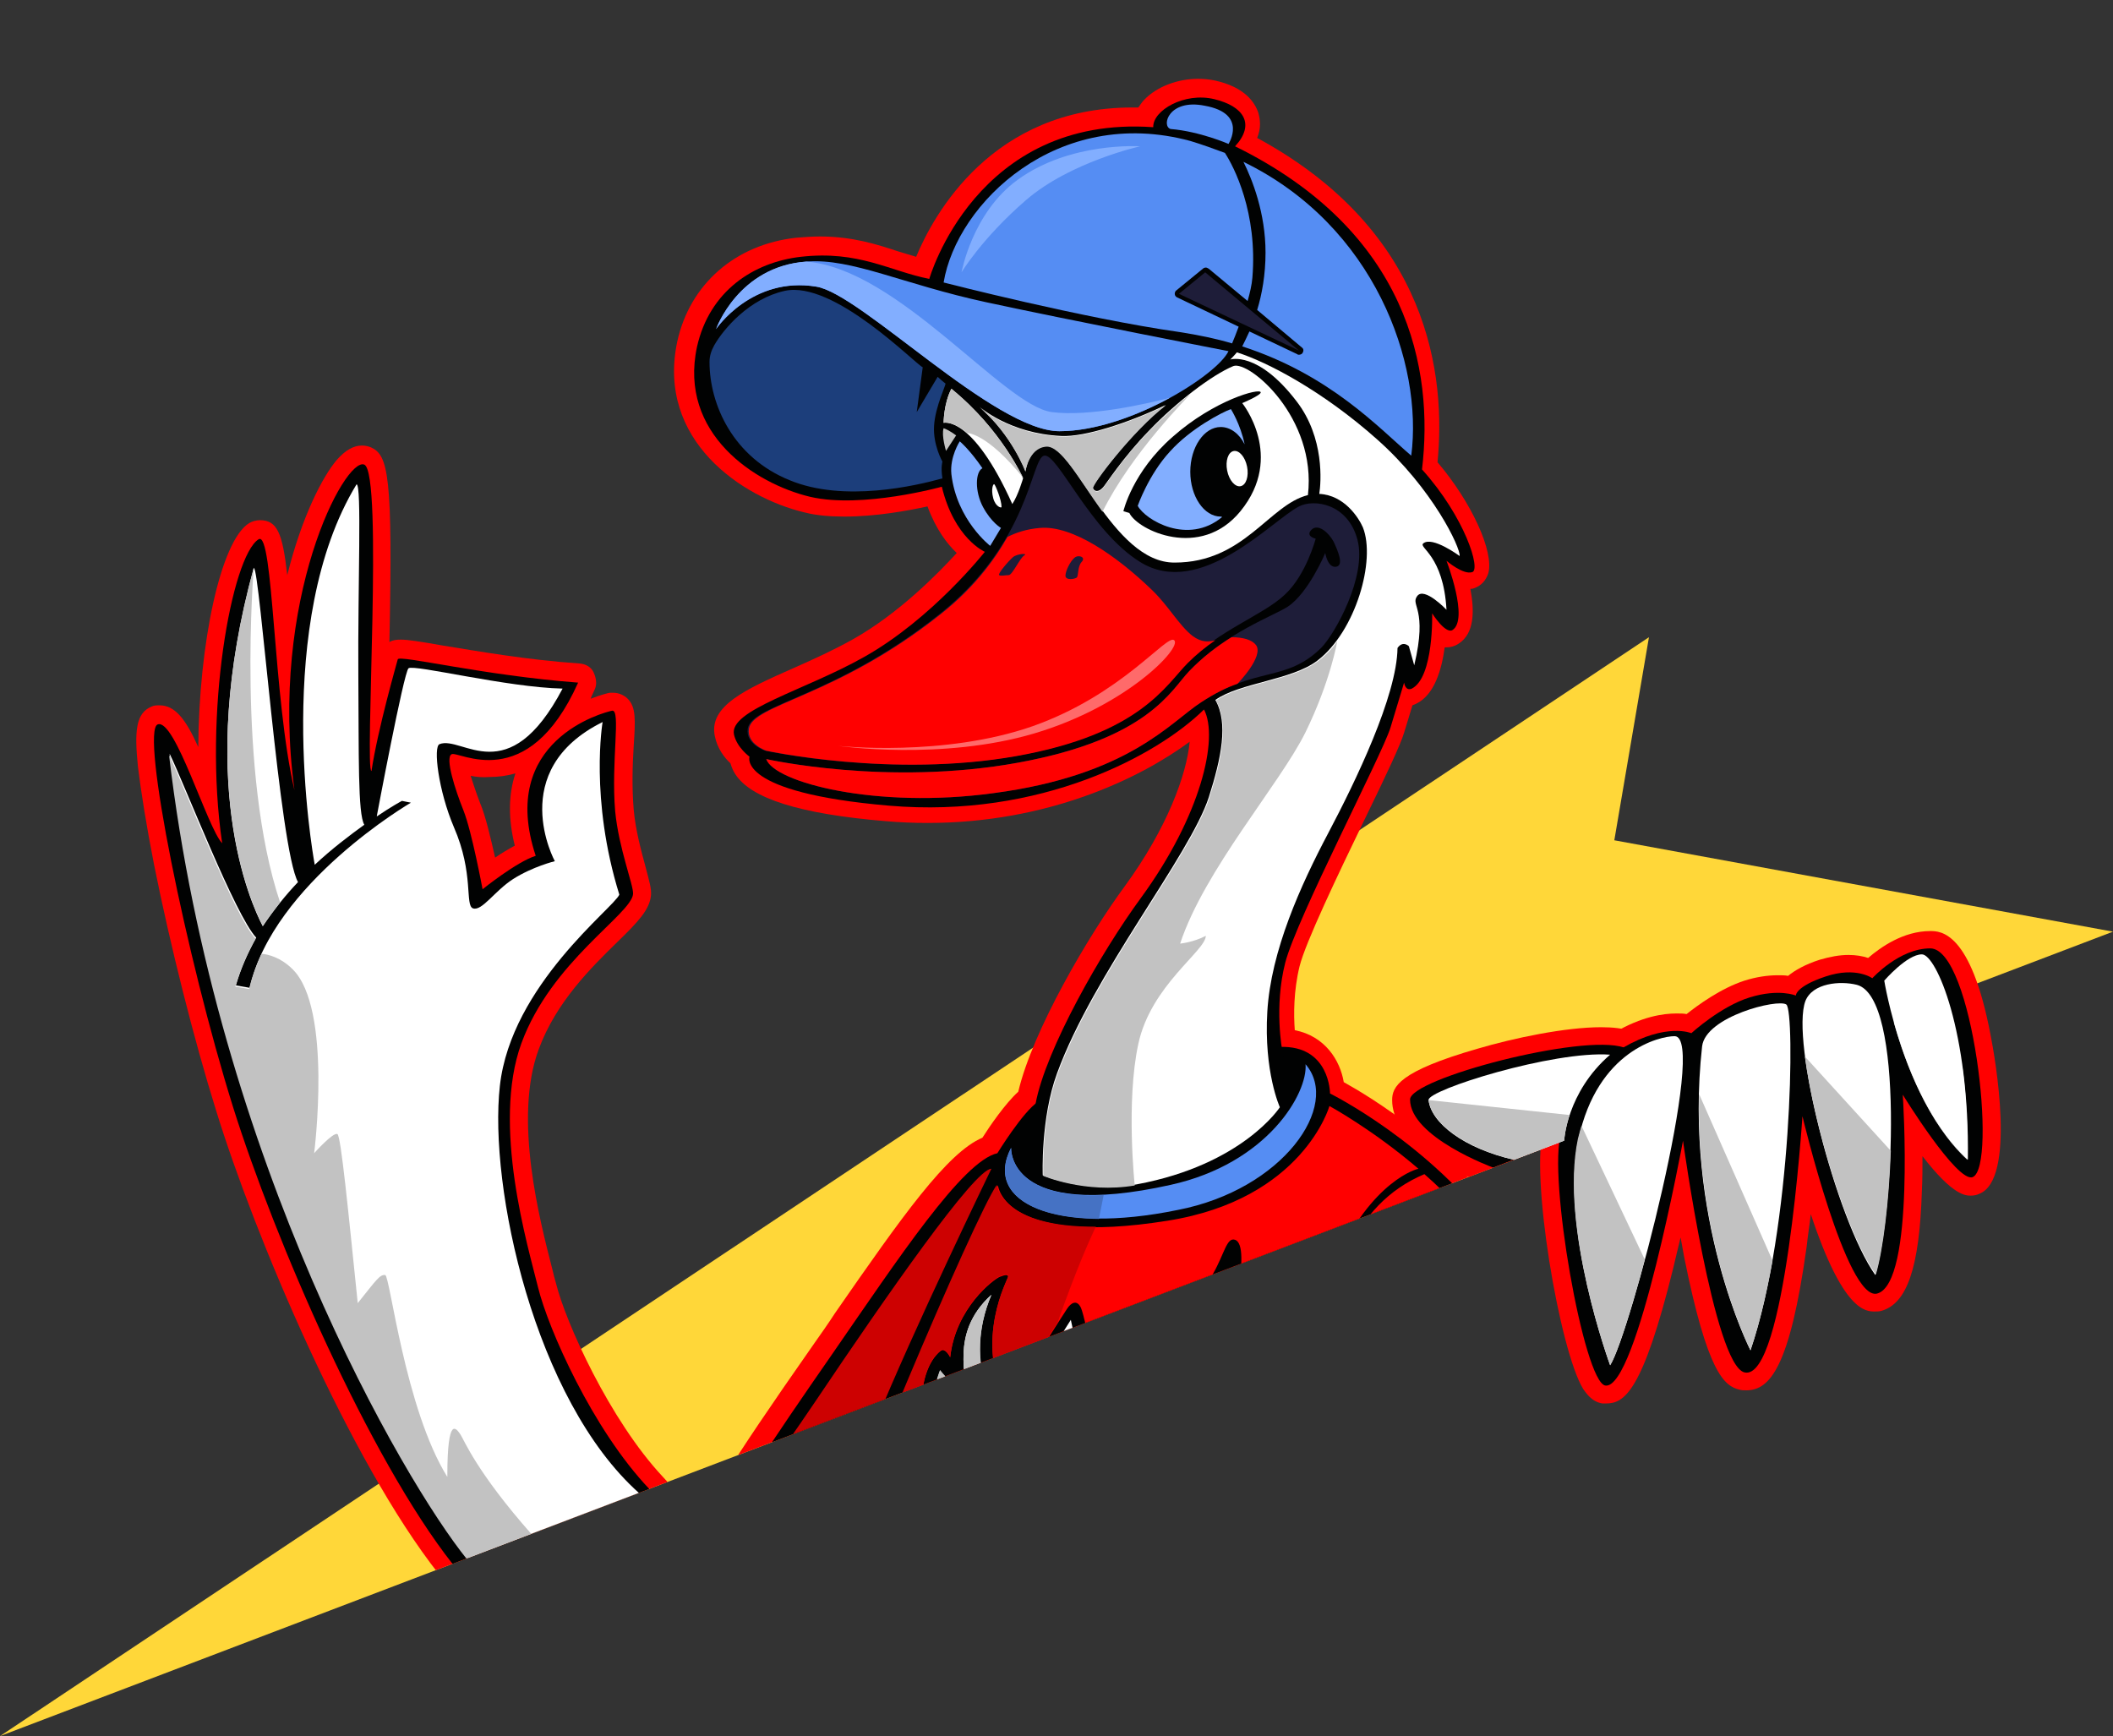 <?xml version="1.0" encoding="UTF-8"?> <svg xmlns="http://www.w3.org/2000/svg" xmlns:xlink="http://www.w3.org/1999/xlink" version="1.1" id="Layer_1" x="0px" y="0px" viewBox="0 0 353.8 290.7" style="enable-background:new 0 0 353.8 290.7;" xml:space="preserve"><rect x="0" y="0" width="353.8" height="290.7" fill="#333333" stroke="none"/> <style type="text/css"> .st0{fill:#FFD739;} .st1{fill:#FF0000;} .st2{fill:#010202;} .st3{fill:#FFFFFF;} .st4{fill:#C2C2C2;} .st5{clip-path:url(#SVGID_00000018206052334369194790000007544319940072151717_);} .st6{fill:#558DF3;} .st7{fill:#82AEFF;} .st8{fill:#CD0101;} .st9{fill:#698DCD;} .st10{fill:#4572C4;} .st11{fill:#243D65;} .st12{fill:#19192F;} .st13{fill:#1C3E7B;} .st14{fill:#1E1D39;} .st15{fill:#FF6A6A;} </style> <polygon class="st0" points="276.1,106.7 0,290.7 353.8,156 270.3,140.7 "></polygon> <path class="st1" d="M272.9,172.6c-1.2-0.4-2.8-0.6-4.8-0.6c-6,0-14.6,1.8-20.7,3.6c-13.2,3.8-14.3,6.4-14.3,8.6 c0,6.2,8,10.8,12.8,12.9l24.1-9.2l7.4-6.5c0.6-0.6,1-1.3,1-2.2C278.5,177.5,277.4,174.2,272.9,172.6z"></path> <path class="st1" d="M268.9,235c-0.2,0-0.4,0-0.6,0c-1.9-0.3-2.8-1.9-3.2-2.4c-4-6.5-9-36.3-6.6-43.7c2.3-7.1,6.7-13.1,11.8-16 c4.6-2.7,8.2-3.2,10.4-3.2c0.7,0,1.2,0,1.7,0.1c1.9-1.5,5.7-4.3,9.7-5.6c1.9-0.6,3.8-0.9,5.6-0.9c0.6,0,1.2,0,1.7,0.1 c1.1-0.9,2.8-1.9,5.3-2.7c1.7-0.5,3.3-0.8,4.8-0.8c1.3,0,2.4,0.2,3.3,0.5c2.1-1.8,5.9-4.5,10.4-4.5c1.7,0,6.8,0,10.1,17.4 c0.8,4,4.3,24.2-1.9,26.6c-0.4,0.2-0.9,0.3-1.4,0.3c-0.9,0-3,0-8.1-6.6c0,1.9,0,3.8-0.1,5.8c-0.4,12.9-2.5,18.9-6.8,20.1 c-0.4,0.1-0.7,0.1-1.1,0.1c-1.5,0-5.3,0-10.7-16.3c-0.2,1.8-0.5,3.6-0.7,5.5c-2.8,20-6.1,24-10.1,24c-0.4,0-0.7,0-1.1-0.1 c-2.6-0.6-5.4-2.8-9.3-22.2c-0.2-1.1-0.4-2.2-0.6-3.3c-0.4,1.6-0.8,3.3-1.2,5C275,233.3,271.9,235,268.9,235 C268.9,235,268.9,235,268.9,235z"></path> <path class="st2" d="M261.4,189.8c-2.3,6.9,3.8,41.7,7.4,42.2c5.3,0.8,13-41,13-41s5.2,37.6,10.3,38.8c6.8,1.6,9.7-42.9,9.7-42.9 s7.4,31,12.5,29.7c6.4-1.7,4.3-33.3,4.3-33.3s9.1,14.8,11.7,13.8c4.2-1.7,0-38.3-7.1-38.3c-5.2,0-9.7,5-9.7,5s-2.7-2-7.8-0.3 s-5,3.2-5,3.2s-2.8-1.2-7.7,0.3s-9.8,6-9.8,6s-4.1-1.8-11.4,2.4C267.8,177.8,263.7,182.8,261.4,189.8z"></path> <path class="st2" d="M271.9,175.4c-6.9-2.4-35.8,5.2-35.8,8.7c0,6.3,13.9,11.4,13.9,11.4l12-4.6l13.5-11.8 C275.4,179.1,275.5,176.7,271.9,175.4z"></path> <g> <g> <path class="st3" d="M269.6,176.6c-9.5-0.7-30.6,5.9-30.4,7.6c0.4,3.8,5.9,8.1,14.3,10l8.4-3.2C261.9,191,262.3,182.9,269.6,176.6 z"></path> </g> <path class="st4" d="M253.5,194.2l8.4-3.2c0,0,0.1-1.8,0.9-4.3l-23.6-2.5C239.7,188,245.1,192.2,253.5,194.2z"></path> </g> <g> <path class="st3" d="M280.4,173.5c5.6,0-7.5,50.1-10.8,55.1c0,0-8.5-23.1-5.3-37.9C267.5,175.9,277.9,173.5,280.4,173.5z"></path> <path class="st3" d="M299.1,168.2c-1.4-1-13.5,2-14.1,7c-3.2,28.9,8.1,50.9,8.1,50.9C300.1,205.6,300.6,169.2,299.1,168.2z"></path> <path class="st3" d="M302.3,167.6c1.2-3,5.8-3.4,8.6-2.7c8.1,2.1,6.1,38.7,3.1,48.6C307.4,204.1,299.8,174.2,302.3,167.6z"></path> <g> <path class="st4" d="M269.6,228.6c1.1-1.7,3.5-9,5.8-17.7l-10.6-22.4c-0.2,0.7-0.4,1.4-0.6,2.2 C261.1,205.5,269.6,228.6,269.6,228.6z"></path> <path class="st4" d="M284.5,183.2c-0.6,24.8,8.6,42.9,8.6,42.9c1.5-4.4,2.7-9.6,3.7-15L284.5,183.2z"></path> <path class="st4" d="M314.1,213.4c1.2-4,2.2-12.2,2.5-20.7l-14.4-15.8C303.8,188.6,309.2,206.6,314.1,213.4z"></path> <path class="st4" d="M329.4,194.2c0.1-5.8-0.2-10.9-0.8-15.4l-11.5-7.6C319,178,322.8,188.1,329.4,194.2z"></path> </g> <path class="st3" d="M315.5,164.2c0,0,3.8-4.4,6.3-4.4c2.4,0,8,12.9,7.7,34.4C318.7,184.3,315.5,164.2,315.5,164.2z"></path> </g> <g> <defs> <polygon id="SVGID_1_" points="0,0 0,290.7 353.8,156 353.8,0 "></polygon> </defs> <clipPath id="SVGID_00000178172012084518624380000006355422173271155851_"> <use xlink:href="#SVGID_1_" style="overflow:visible;"></use> </clipPath> <g style="clip-path:url(#SVGID_00000178172012084518624380000006355422173271155851_);"> <g> <path class="st1" d="M239.7,570c-2.3,0-4.3-0.1-5.9-0.3c-10.9-1.2-15.1-1.8-18.4-3.8c-1.9-1.1-4-3.7-3.1-9.7 c0.4-3.2,1.6-6.3,2.5-7.9c2.5-4.2,6.3-7.2,9.7-9.8c2.1-1.6,4.1-3.1,5.2-4.6c1.1-1.4,1.7-3.9,2.4-6.5c0.3-1.1,0.6-2.3,1-3.5 c-1.8,0.6-4,1.1-6.4,1.2c-0.2,0-0.5,0-0.7,0c-6.9,0-10-4.7-10-9.2c0-4.3,4-9.9,15.4-11.5c1-0.1,1.9-0.2,2.9-0.2 c1.6,0,3.2,0.2,4.8,0.5c-0.4-1.5-0.9-2.9-1.3-4.2c-6.1-0.2-22.9-2-25.9-6.6c-1.9-2.9-1.4-5-1-6.6c0.2-0.8,0.3-1.4,0.2-2.4 c-0.1-1-0.4-1.7-0.9-2.6c-0.7-1.5-1.7-3.6-0.6-6.5c0.7-1.9,1.9-2.9,2.7-3.5c-0.3-0.3-0.7-0.7-1-0.9c-1.4-1.3-3.1-2.9-3.5-5.3 c-0.3-1.9,0.6-3.2,1.5-3.9c-0.4-1-0.8-2.5-0.4-4.7c0.1-0.7,0.4-2,0.3-2.7c-0.1,0-0.3-0.1-0.4-0.1c-1.1-0.2-2.6-0.5-4-1.6 c-1.6-1.4-1.9-3.1-2.1-4.4c-0.1-0.9-0.2-1.6-0.8-2.5c-0.6-0.9-1.9-2.1-3.3-3.4c-2-1.8-4.3-3.9-6.1-6.5c-1.7-2.6-4.6-8.9-6.8-13.8 c-1.4,3.5-2.5,6.7-2.7,7.8c0.1,0.3,0.2,0.5,0.5,0.9c0.5,0.7,1.4,1.8,1.4,3.6c0,0.5,0,1.1-0.1,1.9c-0.1,1.7-0.2,3.9,0,5.6 c0.1,0.8,1.1,2.8,1.8,4.2c1.1,2.1,2,3.9,2.2,5.5c0.1,1.3,0.1,2.6,0,3.8c0,0.7-0.1,1.7,0,2c0.1,0.3,0.7,1.4,1.4,2.6 c1.8,0.2,3.3,0.9,4.5,2.1c2.4,2.4,2.4,7,2.4,9.7c0.1,0.3,0.4,1,0.6,1.5c1,2,3.3,6.8-1,9.9c-0.7,0.5-2.3,1.4-7.2,3.3 c-1.3,6.6-4.8,17-6.7,22.4c2.3,0.6,4.9,2,5.7,4.8c0.4,1.6,0.5,2.7,0.5,3.6c0,1,0,1.9,0.9,4c1.8,4.6,2.3,9.6,1.4,14.8 c0.1,0.1,0.2,0.2,0.3,0.3c2.2,2.7,1.3,8.9,0.5,12.3c-0.1,0.4-0.3,0.8-0.6,1.2c-0.9,1.2-2.2,2.9-37.5,3.5c-1.3,0.1-17.5,1-26,1 c-0.8,0-1.6,0-2.2,0c-7.4-0.2-26.4-7.7-28.2-9.6c-1.5-1.6-1.9-6.6-1-10.7c1-4.2,3.9-9.8,11.9-12.7c3-1.1,5.7-1.6,8.2-1.6 c2.1,0,3.9,0.3,5.6,0.7c1.4,0.3,2.7,0.5,4.1,0.6l0.1,0c2.7,0,7.7-2.4,12.5-4.6c0.6-0.3,1.2-0.6,1.8-0.9c-8.6-2.1-8.4-8-8.1-9.8 c0.6-4,5.1-6.6,11.3-6.6c0.8,0,1.6,0,2.4,0.2c3.2,0.4,6.7,2.9,9.3,5.1c0.7-0.6,1.6-1.1,2.7-1.4c0.5-0.2,1.1-0.2,1.6-0.2 c0.6,0,1.2,0.1,1.8,0.4c0.6-2.7,1-5.9,1-8.6c-2.4,0.4-5.4,0.9-8.3,0.9c-4.5,0-7.6-1-9.6-3.2c-3.7-4-3.9-7.8-4-10.4 c0-0.6-0.1-1.1-0.1-1.5c-0.1-0.3-0.1-0.6-0.2-1c-0.6-2.5-1.3-5.8,0.6-9c1.3-2.1,3-3.1,4.3-3.6c0.2-0.5,0.3-1,0.4-1.4 c-0.1-0.1-0.3-0.2-0.4-0.3c-0.8-0.5-1.9-1.4-2.4-2.8c-0.5-1.4-0.2-3.1,0.2-5.1c0.1-0.3,0.1-0.6,0.2-0.9c-0.8-0.2-1.7-0.4-2.6-1 c-2.8-1.9-8.3-17.6-8.4-19.4c-0.1-1.6,0.4-2.9,0.9-4c0.5-1.2,1.1-2.5,1-5c0-1.7-1.1-9.8-2.1-17.8c-0.4,1-0.9,1.3-1.4,1.6 c-0.6,0.4-1.3,0.6-2.1,0.6c-0.3,0-0.7,0-1.2-0.1c0.3,2.4,0,4.1-2,5.1c-0.5,0.2-1,0.3-1.5,0.3c-1.6,0-2.8-1.2-3.7-2.2 c-6-7.2-21.6-41.6-17.3-64.7c4.2-22.3,17.1-64.6,20.3-74.8c-4.7-4.9-7.2-11.7-6.6-18.5c0.3-3.5,4.8-10.9,19.5-31.9 c1.2-1.7,2.4-3.4,3.5-5.1c11.3-16.3,18.8-26.9,24.7-29.4c1.2-1.9,3.8-5.7,6-7.7c2.4-10.2,11.7-26.1,17.9-34.5 c7-9.6,10.3-18.6,10.8-24.1c-8.4,6.2-23.8,13.6-43.9,13.6c-2.3,0-4.7-0.1-7-0.3c-14.4-1.2-22.6-3.8-25.2-7.9 c-0.4-0.6-0.6-1.2-0.8-1.8c-1-0.9-2.2-2.5-2.6-4.5c-1.1-5.1,5.2-7.9,13.1-11.4c3.4-1.5,6.9-3.1,10.1-4.9 c7.6-4.3,14.1-10.9,17.3-14.4c-1.6-1.5-3.5-4-4.9-7.8c-3.2,0.7-8.6,1.7-13.9,1.7c-2.5,0-4.8-0.2-6.7-0.7 c-10.5-2.5-24.8-12.1-21.3-28.6c2.1-9.6,9.7-16.3,20-17.4c1.3-0.1,2.6-0.2,3.9-0.2c5.4,0,9.5,1.3,13.1,2.5c1,0.3,2,0.6,3,0.9 c2.9-7,12.7-25,36.2-25c0.3,0,0.7,0,1,0c0.3-0.4,0.6-0.9,1-1.3c2.1-2.2,5.6-3.5,9-3.5c1,0,2,0.1,2.9,0.3c4.9,1.1,6.6,3.6,7.2,5.4 c0.3,1.1,0.5,2.5-0.2,4.2c29,15.7,31.6,40,30.2,54.3c5.7,6.7,9.5,15,8.5,18.6c-0.4,1.2-1.2,2.1-2.4,2.5c-0.2,0.1-0.4,0.1-0.6,0.1 c0.7,3.7,0.7,7.5-2,9.2c-0.6,0.4-1.3,0.6-2,0.6c-0.1,0-0.2,0-0.3,0c-0.5,3.7-1.7,7.9-4.7,9.4c-0.2,0.1-0.4,0.2-0.7,0.3l-1.4,4.6 c-0.6,2-2.9,6.9-6.7,14.7c-4.4,9.1-9.8,20.4-10.8,24.4c-1,4.1-1,8.1-0.8,10.7c5.1,1,7.6,5.1,8.2,8.7c4.5,2.5,17.9,10.6,27.6,24 c6.7,9.3,9.7,20,12.6,30.4c2,7.1,3.9,13.9,6.9,20.1c2.5-3.3,5.9-8.4,9.1-14.3c1.3-2.4,2.6-4.9,3.8-7.3 c4.7-9.4,8.4-16.8,14.6-16.8c1.9,0,3.5,0.7,4.7,2.1c2.9,3.5,2.2,9.8,0.8,18.4c-0.4,2.3-0.9,5.4-0.8,6.6c0.5,0.2,1.4,0.5,2.1,0.7 c2.2,0.6,5.2,1.5,6.3,4.5c1.7,4.7-1.5,13.9-3.9,19.8c2.7,0.2,4.3,1.5,5.1,2.7c3,3.9-1.3,13.1-5.2,19.8c2.2,0.2,4.1,1.4,5.1,3.4 c1.9,3.5-1,10.1-5.3,15.4c0.4,0.2,0.8,0.6,1.2,0.9c4.3,3.9-0.4,17.6-2.1,22.1c7.6,27.7,5.1,51.2,2.8,54.4c-0.9,1.3-2.2,2-3.5,2 c-1.4,0-3.3-0.9-4-3.3c-0.1-0.2-0.5-1.6-1.1-3.6c-0.8,13.7-3.7,25.5-10.7,27.5c-0.3,0.1-0.6,0.1-0.9,0.1c-3.3,0-3.6-3.8-3.8-5.8 c0-0.4-0.1-0.9-0.1-1.3c-2.9,11.4-7.4,17.3-13.5,17.6c-0.1,0-0.2,0-0.2,0c-0.9,0-1.7-0.4-2.3-1c-1-1.2-1-1.8-0.2-7.1 c-4.5,10.8-10.1,13.1-13.9,13.1c-0.8,0-1.6-0.1-2.3-0.4c-3-1-2.5-3.6-1.3-11.4c0.5-3.2,1.2-7.2,1.6-11.4c0.3-2.9,0.6-6.1,0.9-9.2 c-0.4,0.2-0.8,0.4-1.2,0.6c-4.3,2.3-9.6,2.9-13.2,2.9c3.3,10.9,6.3,18.7,7.7,22.3c0.4,0.9,0.6,1.6,0.8,2c1.5,4.1,0.2,7.5-0.5,9.5 c0,0.1-0.1,0.2-0.1,0.3c0.1,0.1,0.3,0.2,0.4,0.3c0.8,0.6,1.7,1.4,2.3,2.5c0.9,1.6,0.3,3.2-0.1,4.3c1.5,0.8,3.6,2,4.6,4.5 c0.3,0.8,0.5,1.8,0.7,3.2c0.6,3.7,1.7,10.5,7.1,18.3c2.4,0.1,4.2,1.3,5.1,3.3c1,2.3,0.3,5.3-0.3,7.7c-0.1,0.6-0.3,1.3-0.4,1.7 c0.1,0.4,0.5,1.3,0.7,2c1.5,4.2,2.5,7.3,1.2,9.6c-1.5,2.5-5.9,3.9-8.7,4.5l-3.1,1.8c0.2,2.1,0.5,4.7,0.6,7c0,0.2,0,0.4,0,0.6 c3.3-2.8,8.5-5.9,10.8-7.2c0.6-0.3,1.2-0.5,1.9-0.5c1.4,0,2.7,0.8,3.4,2c0.9,1.8,0.3,4.1-1.5,5.1c-1.6,0.9-7.2,4.1-10.3,7.3 c-0.6,0.6-1.2,1.3-1.7,2c0.3,0.1,0.6,0.1,1.1,0.1l0.2,0c0.1,0,0.3,0,0.3,0c0.1,0,0.2,0,0.3,0c0.1,0,0.1,0,0.2,0 c1.2,0,2.2,0.3,3.2,0.9c1.5,0.9,2.2,2.5,3.1,4.8c0.6,1.3,1.2,2.9,2.1,4.2c1,1.5,2,2.7,3,3.8c1.4,1.5,2.8,3,3.6,5.3 c0.8,2.2,0.7,4.2,0.7,6.4c0,0.7-0.1,1.4-0.1,2.1c0,0.7,0.4,1.9,0.8,3c0.8,2.3,1.7,5.2,0.6,7.9c-0.9,2.3-3.1,3.8-4.9,5.1 c-1.3,0.9-2.6,1.8-3.1,2.7l-0.4,0.7c-1.7,3-3.7,6.8-10.3,9.1C256.6,569,246.7,570,239.7,570z M233.2,511.5c-0.4,0-0.8,0-1.3,0.1 c-6.5,0.6-7.9,3.3-7.9,4.2c0,0,0.1,2.6,2.6,2.6c0.6,0,1.3-0.1,2.1-0.4c4.6-1.6,8.2-2.5,9.7-2.9c0.7-0.7,1.5-1.2,2.3-1.8 C238.7,512.4,236.1,511.5,233.2,511.5z M141.1,506.9c0.1,0.5,0.8,1.7,2.6,2.3c1,0.3,2.3,0.5,4,0.5c0.8,0,1.6,0,2.4-0.1 c-1.5-1.3-3.4-2.4-5.2-2.8c-0.7-0.1-1.3-0.2-1.9-0.2C141.8,506.6,141.3,506.8,141.1,506.9z M230.8,267.4 c-1.8,6-4.1,15.5-5.2,23.9c1.9-1.5,4.1-2.9,6.7-4c1.6-0.7,3-1.2,4.3-1.8c1.9-0.8,3.5-1.4,4.8-2c-0.1,0-0.2,0-0.3,0 c-5,0-8-8.3-8.5-9.9C231.8,271.6,231.2,269.4,230.8,267.4z"></path> <g> <path class="st2" d="M139.1,385.9l-0.9-34.1l-3.7-28.7l3.3-32.5l-0.7-14.7l-4.7-2l-5,0.4c0,0-16.2,51.3-20.8,76.5 c-4.7,25.2,15.6,64.5,18.2,63.3c1.2-0.6-0.6-5.6-2-10.8c-1.5-5.5-2.5-11.3-2.5-11.3s6.4,18.6,9.4,16.7 c1.7-1.1-1.1-16.8-1.1-16.8s2.8,11.1,5.9,10.8C137.5,402.4,139.1,385.9,139.1,385.9z"></path> <g> <path class="st4" d="M133.4,400l-4.1-50.2c0,0-3.7-1.5-6-11.9c-4.8-20.9,9.3-60.4,9.3-60.4l-2.5-1.8l-1.2,0.3 c0,0-5.1,18.5-10.8,36.7c-4.2,13.6-9.5,31.3-9.5,34c0,16.9,12.9,37.8,12.9,37.8s-3.8-30.3-2.7-33.7c0.4-1.1,1.5-0.7,1.5-0.1 s-0.2,7.5,0.8,15.4c1.1,9.8,2.9,19.9,2.1,20.7c-1.3,1.5-4.4-3.1-4.4-3.1s7.5,20.5,9.4,22c0.3,0.3-0.6-9.3-1.9-17.9 c-1-6.7-2.8-12.7-1.1-13.1c1.6-0.4,2,4.9,3.3,10.3C130.6,393.8,133.4,400,133.4,400z"></path> <path class="st4" d="M115.2,376.2c-5.9-13.7-7.5-21.1-7.5-21.1s-0.4,14.8,4.4,30.2c4,13.1,10.8,24.5,10.8,24.5 S116.4,386.9,115.2,376.2z"></path> </g> <g> <g> <path class="st2" d="M235.6,393.9c0,0,10.3,1.7,17.3-2.1s9.5-7.5,11.6-9.4c2.1-1.9,14.4-14.6,21.7-19.7 c4.2-2.9,13.4-16.1,18.4-28.7c3.9-9.7,5.2-18.6,3.4-20.2c-2-1.9-4-0.9-5.2-1.3c6.2-5.2,10.1-13.4,8.7-15.8 c-1.3-2.4-4.6-2.8-9.6,0.5c4.6-5.6,12.2-20.2,9.9-23.3c-2.3-3-7.8-0.6-7.8-0.6s8.2-16.9,6.1-22.7c-1-2.9-7.1-2.3-8.3-4.8 c-1.6-3.5,6.1-25.4-1.9-25.4c-5.6,0-9.8,11.7-15.7,22.5c-5.1,9.3-11.1,17.6-13.5,19.1c-5.3,3.3-20.3,17.1-22.4,20.1 c-2.1,3-6.3,4.3-15.1,7.9c-8.7,3.7-13,11.7-13,11.7l-0.3,14l2.5,7.5l6.2,5.6l3.2,3.7l0.6,4l-2.6,7.6l3.3,7.7l2.5,2.5l-3,6.1 l-5,1.6L235.6,393.9z"></path> <path class="st3" d="M235.3,392.2c0,0,13.7,2,21.1-4.5c5.9-5.1,7.3-7.8,12.5-12.2c5.4-4.6,10.8-8.1,16-13.2 c5.6-5.5,10.9-12.6,13.7-18.7c7.7-17.2,9.6-27.5,7.7-29.1c-2.5-2.2-6.8,1.5-7.3,0c6.6-4.8,12.6-15.7,10.3-17.8 c-3.1-2.8-8,3.8-10.4,2.6c2.8-3.5,5-8,7.1-12.2c3.2-6.4,5.8-11.4,3.3-13.2c-2.9-2.1-6,2.5-7.9,1.4c1.6-3.3,2.9-7.8,4.2-11.3 c2.2-6,3.9-10.7,2.5-12.9c-2.1-3.4-6.1-0.8-8-4.4c-1.6-3,1.4-10.6,1.8-17c0.3-4.6-0.8-8.2-2.8-8.2c-4.8,0-9.9,23.3-27.2,41.4 c-6.1,6.4-17.7,15.8-22.1,20.5c-4.4,4.7-12.6,5.6-19,9.4c-6.5,3.8-11,14.9-11,14.9l1.5,11.9l3.3,5.9l6.3,6.2l1.4,2.3l-0.1,3.7 l-1.4,5.2v4.3l4.2,6.6l0.6,2l-1.5,3.1l-5.2,2.6l-0.8,2L235.3,392.2z"></path> </g> <path class="st4" d="M306.2,314.5c-2.5-2.2-6.8,1.5-7.3,0c6.6-4.8,12.6-15.7,10.3-17.8c-3.1-2.8-8,3.8-10.4,2.6 c0,0-2.2,0.8-2.9,3.4c-0.6,2.5,1.9,4.7,1.6,6.6s-2.6,3.3-5.5,6.1s-0.4,17.8-5.7,23.5c-2.8,3-7.1,1.6-7.1,1.6 s-25.3,17-27.9,18.7c-2.6,1.7-4.6,4.3-9.4,5.6c-2.6,0.7-4.4-3.2-5.9-3.2c-1.5,0-6.7,1.2-6.7,1.2l-0.6,3.6l6.5,25.8 c0,0,13.7,2,21.1-4.5c5.9-5.1,7.3-7.8,12.5-12.2c5.4-4.6,10.8-8.1,16-13.2c5.6-5.5,10.9-12.6,13.7-18.7 C306.2,326.3,308.1,316.1,306.2,314.5z"></path> </g> <g> <path class="st2" d="M300.6,321c-12.4-32-22.2-37-22.2-40.1s1.7-8.8,1.7-8.8c-4.9-2-8.1-7.1-8.1-7.1l-20.3,2.4l-7.7,12.6 c0,0,3.7,1.9,4.1,3.4c0.4,1.5-0.6,7.9-0.6,7.9c8.3,25.1,5.4,47.3,5.4,47.3s-4.6,8.6-5.1,10.2c-0.4,1.6-0.7,10.4-1.6,20.2 c-0.8,9.3-2.1,18.4-0.3,18.4c5.6,0.1,10.4-0.6,13.4-16.9c0.9,0.1-0.1,18-1.8,32.8c-1.2,10.4-3.3,19.3-2.3,19.7 c2.4,0.8,17,1.2,19.7-53.4c1.1,0.1,1.6,13.4,0.6,26.1c-0.9,11.7-3.1,22.8-2.5,22.6c13.1-0.4,14.3-41.1,14.5-49 c0.8,0,1.4,12.2,1.9,23c0.3,8.4,0.3,15.9,1.3,15.6c6.8-1.9,9.7-19.4,8.6-45.2c0,0,6.7,22.7,6.9,23.3c0.4,1.4,1.5,1.6,2.3,0.5 C310,384.2,313.6,354.4,300.6,321z"></path> <path class="st3" d="M294.9,312.3c-10.1-23.6-18.7-27.5-18.7-31.6c0-4.1,1.9-7.2,1.9-7.2s-5.7-4.2-8.6-8.3 s-23.1,10.6-23.1,10.6l-2.5,2.8c0,0,5.8,2.5,6.3,4.1c0.5,1.6-0.6,7.3-0.6,7.3s5.2,15.9,5.6,30c0.2,10.3,0,17.9,0,17.9 l-5.2,10.7l-2.7,37.8c6.4-0.1,8.8-10.2,10-16.3c0.5-2.6,1.4-4.4,1.4-4.4s1.3-1.1,2.1-0.2c0.3,0.4,1.5,7.1,1.2,16 c-0.4,12.7-2.6,30.1-5,40.4c15-3.2,16-58.3,16.5-59.5c0.4-1.3,1.6-1.3,2.1-0.7c0.2,0.3,2.8,12.4,2.7,25.3 c-0.1,13.1-3,24.5-3.1,29.5c9.8-5.2,10.8-57.4,11-57.8c0.2-0.4,1.6-1.1,2.1-0.3c0.6,0.9,2.2,13.2,2.7,25.1 c0.5,11,0.8,20.2,1.3,21.3c8.3-10.3,3.7-48.7,4.3-49.3c0.5-0.6,1.2-0.6,2-0.3c1.4,0.6,7.9,26.7,8.8,26.9 C312.1,352.8,297.9,319.4,294.9,312.3z"></path> <path class="st4" d="M257,421.9c0,0,7.9-9.6,15.8-50.6c0.4-5.1,0.5-8.6,0.6-8.9c0.4-1.3,1.6-1.3,2.1-0.7 c0.2,0.3,2.8,12.4,2.7,25.3c-0.1,13-3,24.4-3.1,29.4c1.6-5.6,10.5-37.8,6.1-53.2c-2.3-8.1-10.1-9.5-12.2-13.2 c-0.9-1.6-2.4-11.5-4.1-23.3c-0.6-3.9-1.6-7.6-2.1-11.8c-2.4-19-9.5-24-9.5-24s1.5-7.3,0.5-9.3s-5.3-5.4-5.3-5.4h-2.3l-2.3,2.6 c0,0,5.8,2.5,6.3,4.1c0.5,1.6-0.6,7.3-0.6,7.3s5.2,15.9,5.6,30c0.2,10.3,0,17.9,0,17.9l-5.2,10.7l-2.7,37.8 c6.4-0.1,8.8-10.2,10-16.3c0.5-2.6,1.4-4.4,1.4-4.4s1.3-1.1,2.1-0.2c0.3,0.4,1.5,7.1,1.2,16C261.6,394.2,259.4,411.5,257,421.9 z"></path> </g> <path class="st2" d="M266.3,468.9c-1-2.1-3.8-1.3-3.8-1.3c-8.6-11.6-8.2-21.2-9.1-23.6c-0.9-2.4-3.9-3-4.8-3.9 c-1.2-1.2,1-3.4,0.4-4.6c-0.6-1.2-2.7-2.1-3.2-3.3c-0.5-1.3,2.6-4.9,1-9.6c-1.3-3.5-11-26.1-16.9-59.8c0,0,5.1-1.3,6.8-6.1 c1.4-4.2-1.6-2.8-4.3-10.4c-1.6-4.4,2-6.2,1.2-12.2c-0.5-3.3-4.9-6.6-8.6-10.6c-3.6-3.9-4-14.8-2.8-28.5 c1.2-13.7,6.9-35.5,9.1-35.8c1.3-0.2,2.1,7.4,4.1,13.4c1.5,4.4,4,7.8,5.6,7.9c2.5,0,5.4-1.4,5.4-1.4s11-8.3,20.6-11.2 c4.3-1.3,6.5-4.6,6.5-4.6c-11-16.9-10.6-39.5-22.8-56.4c-11.2-15.5-28-23.8-28-23.8s0-8.1-8.4-7.8c-8.4,0.3-38,7.6-40.5,9.2 c-2.5,1.6-6.8,8.6-6.8,8.6c-5.8,1.3-16.5,17.5-27.7,33.7c-9.5,13.7-18.6,27-18.9,30.5c-0.6,7.5,2.8,15.4,10.5,19.8 c16.3,9.5-1.5,86-0.9,85c0.2,8.1,7.8,60,7.9,65.2c0.1,5.3-2.1,6.6-1.9,8.8c0.2,2.2,5.6,16.2,7.1,17.1c1.4,1,3.3,0.5,4,1.5 c0.6,1-1.1,5.7-0.6,7c0.5,1.3,2.4,1.7,2.9,3.1c0.6,1.4-1.2,5-1.2,5s-2.4,0-3.9,2.5c-1.5,2.5-0.5,5.5,0,7.9 c0.5,2.4-0.5,6.2,3.4,10.4c3.9,4.2,16,1.2,18.9,0.6c2.9-0.5,25.3-7.4,28.7-9.9c3.3-2.5-0.9-6.6-0.9-8.9c0-2.2,0-6.1-1.6-7.7 c-1.6-1.6-4-1.2-4-1.2s-2.4-3.7-2.7-4.9c-0.3-1.3,0.2-4-0.1-6.2c-0.2-2.1-3.7-7-4-9.6c-0.3-2.6,0-6.3,0-7.9s-1.5-1.9-1.9-4.1 c-0.4-2.2,5.6-15.8,5.6-15.8s6.4,15.5,9.3,19.8s7.7,7.2,9.4,10c1.7,2.8,0.7,4.9,2.2,6.2c1.5,1.3,3.9,0.7,4.8,1.9 c0.9,1.2,0.8,2.5,0.3,5.3c-0.5,2.8,0.8,3.7,0.9,4.8c0.1,1.1-2.1,1.3-1.9,2.9c0.4,2.7,4.8,4.4,4.9,6.8c0.2,2.4-2.2,1.5-3.3,4.4 s1.3,4.1,1.7,7.7c0.3,3.6-1.7,4.5,0.3,7.5c2,3,18.5,5.6,26.2,5.3c7.7-0.4,13.2-3.6,13.2-3.6l6.7-3.9c0,0,6.1-1.3,7.2-3.2 c1.1-1.9-2.2-8.4-2.3-9.9C265.2,475.8,267.2,471.1,266.3,468.9z"></path> <path class="st2" d="M263.4,514.4c0,0-3.1,0.4-4.6-1.3c-1.5-1.6-2.5-5.8-2.8-11c-0.2-5.2-1.2-11.6-1.2-11.6l-16.3,4.1 c0,0,4.6,9.9,5.6,20.7l4-1.4l3.2,0.2l2.4,0.8l2,2l3.1-0.2l4.5-1.5V514.4z"></path> <path class="st3" d="M257.5,516.2c0,0-2.6-4-3.1-9.3c-0.6-5.2-1.1-12.4-1.1-12.4c-3.9,2-11.8,2.5-11.8,2.5s4.3,10.6,4.7,17.5 c0,0,2.6-0.8,2.7-0.7c0.1,0.2,4.4,0.4,4.4,0.4l2.6,2.3C255.9,516.5,256.8,517.2,257.5,516.2z"></path> <path class="st2" d="M276.2,538.7c0-3,0.4-5.2-0.4-7.4c-1.2-3.1-3.9-4.6-6.3-8.5c-2.1-3.3-3-7.3-4.2-8c-2.6-1.6-6.2,1.4-7.7,1.4 c-0.5,0-0.9-0.3-1.4-0.7c0.4-1.3,1.7-5,5-8.3c3.3-3.4,9.1-6.7,11-7.8c0.4-0.2,0.5-0.7,0.3-1.1c-0.2-0.4-0.7-0.6-1.1-0.3 c-2.1,1.2-8.4,5-11.3,7.8c-2.8,2.7-4.9,6.9-5.7,8.5c-0.9-0.5-2-1-3.5-1c-0.3,0-0.7,0-1.2,0c-1.7-1.3-9.3-6.8-17.9-5.6 c-9.8,1.4-12.8,5.8-12.8,8.5c0,2.7,1.9,6.4,7.6,6.1s9.7-3.1,12.5-3.6l0,0c-4.2,4.9-3.8,13-7,17.1c-3.2,4.2-11,7.7-14.7,14 c-1.3,2.3-4.1,11.3-0.4,13.4c2.8,1.6,6.5,2.2,17.2,3.4c7,0.8,20.8-0.3,26.8-2.3c5.9-2.1,7.3-5.3,9-8.4c1.7-3.1,6.7-4.5,7.9-7.4 C278.9,545.7,276.2,541.7,276.2,538.7z M229.7,520.8c-6.6,2.3-8.7-2.8-8.7-5s2.2-6.5,10.7-7.2c8.5-0.7,15.5,5.1,15.5,5.1l0,0 c-2.2,0.5-4.8,1.6-7.3,4.1l0,0C239.9,517.8,235.7,518.7,229.7,520.8z"></path> <path class="st2" d="M188.1,538.6c1.4-5.6,1.1-10.8-0.8-15.6c-1.7-4.4-0.6-4.8-1.4-7.9S179,512,179,512s7.4-20.2,8.1-27.9 l-1.2,0.4l-17.1,5.6l-2.9,0.9c1,5.6-0.8,16.3-3,19.9c0,0.1-0.1,0.1-0.1,0.2c0-1-0.3-5.6-3.2-4.7c-3.3,1-2.5,3.7-2.5,3.7 s-6.3-6.6-10.7-7.2c-4.4-0.6-9.8,0.7-10.4,4c-0.5,3.3,1.7,5.7,7.1,6.7c5.4,1,13.5-0.8,13.5-0.8l0.8,1c0,0,0,0,0,0 c-9.6,0.7-24,11.2-30.8,11c-5.5-0.2-8.7-2.8-16.8,0.2c-13.1,4.8-10.5,17.9-9.8,18.6c0.7,0.7,18.5,8.4,26.1,8.6 c7.6,0.2,28-0.9,28-0.9s33.9-0.5,35.2-2.3C189.4,548.8,191.8,537.7,188.1,538.6z M142.7,512.1c-3.1-1.1-4.8-3.7-4.6-5.6 c0.3-2,2.8-3.5,7.3-2.6c6,1.3,10.7,7.9,10.7,7.9S147.5,513.7,142.7,512.1z M160.6,512.8c0,0-0.8-0.5-1-0.8 c-0.2-0.4-1-4.9,0.1-4.6C161.3,507.9,160.6,512.8,160.6,512.8z"></path> <path class="st6" d="M169.3,192.2c0,0-0.7,12.3,26.7,6.2c16.3-3.6,23-15.4,22.6-20.2c6,6.9-3.8,21-21.4,24.4 C176.8,206.8,164.5,201.4,169.3,192.2z"></path> <path class="st1" d="M256.5,271.2c-7.1,3.8-13.8,9.3-15.7,7.6c-5.5-4.9-4.9-20.1-8.7-20.8c-0.3-2.2-0.8-7.6-0.3-13.7 c0.8-10.4,2.9-14.8,2.9-14.8l-1.3,0.3c0,0-2.3,6.9-2.6,14.4c-0.2,5,0.5,12.2,0.5,12.2s-7.8-15.1-8.5-27.8 c-0.8-13.8,3.6-26.9,15.7-32c4,3.5,8.1,7.8,11.2,12.5c5.9,9,11,28.8,15.4,41.7c2.6,7.6,5.9,11.7,6.2,12.7 C271.7,265,264,267.2,256.5,271.2z M231.7,334.4c-1.4-4.4-8.6-7.5-10.8-12.5c-3.8-8.9-0.3-57,9.3-63.3 c-9.3-16.8-11.3-37.2-6.7-47.2c6.3-13.9,13.9-15.7,14-15.7c-7.7-6.6-14.9-10.5-14.9-10.5s-4.4,15.6-27.1,19.2 c-27.5,4.4-28.4-5.9-28.4-5.9c-3.5,4.9-26.5,58.6-31.4,75.9c-3,10.4-20,58.9-4.8,74.1c0.5-2.3,1.9-11.7,7.6-12.3 c13.1-1.5,38.7,11.8,70.6,14.8c8.3,0.8,23.1,1.4,24.8,4c0.5,0.7,0.6,1.4,0.4,2.2c2-4.5-2.7-3.3-4.4-11.4 C228.9,341.1,233.2,338.8,231.7,334.4z"></path> <path class="st2" d="M214.7,175.9c0,0-1.4-7.3,0.5-14.7c1.9-7.4,16.1-34.6,17.6-39.3c1.4-4.6,2.3-7.6,2.3-7.6s0.2,1.5,1.3,1 c3.7-1.9,3.4-12.6,3.4-12.6s2.2,3.5,3.4,2.8c2.8-1.8-1-11.6-1-11.6s2.8,2.4,4.3,1.9c1.5-0.4-1.2-9.2-8.4-17.2 c2-16.7-2.2-39.8-31.3-54.1c3.4-3.7,1.5-6.7-3.5-7.9s-10.3,1.9-10.2,4.7c-29.7-2.1-37.5,25.4-37.5,25.4 c-6.6-1.3-11.8-4.8-21.5-3.7c-7.9,0.9-15.3,5.7-17.4,15.1c-3.1,14.5,9.7,22.9,19,25.1c8.7,2,22-1.7,22-1.7 c2.1,8.7,7.2,10.9,7.2,10.9s-8.8,11.2-20.2,17.6c-9.9,5.6-22.7,8.9-21.8,13c0.5,2.2,2.6,3.7,2.6,3.7s-2.2,6,23.3,8.2 c25.5,2.2,45.1-8.5,52.8-16.1c2.5,4.8-0.5,17.8-10.6,31.6c-6.6,9-15.9,25.3-17.6,34.4c-1.7,9.1-0.8,8.4-0.8,8.4l42.8-12.7 L214.7,175.9z"></path> <path class="st6" d="M119.9,55.1c0,0,3.7-10.5,15.2-11.3c7.5-0.6,16.1,3.8,30,6.8c13.9,3,40.6,8.2,40.6,8.2 c-1.9,4-16.7,13.4-28.3,13.4c-10.9,0-33.2-23-40.7-24.2C125.9,46.2,119.9,55.1,119.9,55.1z"></path> <g> <g> <path class="st3" d="M236.6,540.1c-5.7,0-8.3,1.2-9.3,1.8c-2.8,2.1-6,4.6-7.5,6.9c-1.5,2.3-2.2,4.9-2.5,6.8 c3.6,0.4,9.9,4.2,19.4,4.2c21,0,26.7-6.6,26.7-6.6S250.7,540.1,236.6,540.1z"></path> <path class="st3" d="M217.9,561.6c1.2,1.9,12,3.9,19,4.1c7,0.3,22.8-0.5,26.5-3.3c2.2-1.6,3.9-5.2,5.1-7c1.2-1.9,5.3-4,7-6.2 c2-2.5-1.1-8.2-1.1-8.2s-3.8,5.9-9.2,12.8c-5.1,6.4-27.9,8.6-36,6.9c-6-1.2-10-3.3-12-3.6 C217.1,558.6,217.1,560.3,217.9,561.6z"></path> </g> <path class="st3" d="M271.3,540.4c0.8-0.5,0.9-1.6,1.6-1.6c1.4,0.1,1.3-1,1.3-1c-0.1-1.8-0.2-3.9-0.3-4.7 c-0.1-1.4-1.3-3.6-3.3-5.9c-0.6-0.7-1.3-1.6-1.9-2.6c-0.6-0.9-1.5-1.5-2.5-1.6c-0.9-0.1-1.9-0.1-2.8,0.5 c-1.8,1.3-2.4,7.8-0.9,11.9C264,539.6,269,541.8,271.3,540.4z"></path> </g> <g> <path class="st1" d="M259.5,532.3c-1.3-11.8,7.5-10.2,7.5-10.2c-1.7-3-3.1-5.8-3.1-5.9c0-0.2-3,3.1-7,1.9c0,0-1.2,0.4-2.1,3.1 c-0.9,2.7-0.1,5.4,0.5,13c0.4,5-0.5,10.1-0.5,10.1c5.8,3.6,9.7,7.3,9.7,7.3l7.9-10.6C272.4,541.1,260.9,544.2,259.5,532.3z"></path> <path class="st1" d="M243.4,526.5c-4.7,1.7-7.2,4.5-7.2,4.5l0,0c-0.4,1.1-0.8,2-1.2,2.9l0,0c0,0,1.2-0.6,5.7-1.3 c4.4-0.6,8.4,2.1,10.7,3.3c1.1,0.5-0.4,1.1-1.4,1.1s-6.4-3.1-9.7-2.9c-3.3,0.3-6.9,2.4-6.9,2.4l0,0c-1.1,1.5-2.4,2.6-3.7,3.5 c0,0,11.2-2.6,19.4,1.1c1.3,0.6,3.6,1.8,3.6,1.8s0.3-3,0.6-5.9c0.3-2.7-0.5-5.9-0.9-9.7C252.4,527.5,248.1,524.9,243.4,526.5z"></path> <g> <path class="st1" d="M251.5,514.8l1.8,2.6c0.4-1,0.4-1.4,0.4-1.4C253.1,515.5,252.4,515.1,251.5,514.8z"></path> <path class="st1" d="M242.2,517.2c6.9-0.5,9.6,1.3,9.6,1.3l-3.3-4c-0.9,0.1-1.9,0.4-3,0.9 C244.8,515.6,243.6,516.1,242.2,517.2L242.2,517.2z"></path> <path class="st1" d="M248.1,518.7c-4-1.4-7.3-0.1-7.3-0.1c-0.7,0.9-1.4,2-2,3.4C242.8,518.9,248.1,518.7,248.1,518.7z"></path> <path class="st1" d="M244,520.7c-4.1,1.6-6.1,4.1-6.2,4.1c-0.1,0.4-0.2,0.8-0.3,1.2c-0.2,1.1-0.5,2.2-0.7,3.1c0,0,0,0,0,0 c1-0.4,3-2.2,6.9-3.4c3.9-1.2,8.5,0,8.5,0c0-1.5,0.2-3.2,0.4-4.7C251.6,520.6,247.6,519.3,244,520.7z"></path> </g> </g> <path class="st6" d="M167.9,375.1c2.7-4.6-0.2-25-1-30.6c-3.1-0.6-6-1.2-8.6-1.4c0,0,1.7,4.1,1.8,8.6c0.1,4.1,0.7,20.2,2.9,26.6 C164.2,378.2,166.4,377.7,167.9,375.1z"></path> <path class="st2" d="M151.3,273.6c0,0,0.7,0.1,2,0c1.3-0.1,8.2-3.2,19.6-1.7c13.2,1.8,23.4,17.9,24.3,18.4 c0.9,0.5,2.5,0.5,2.2-0.5c-0.3-1-9.6-31.5-9.8-35.8c1.9-1.4,8,0.6,16-6.7c7.9-7.4,5.8-16.6,5.2-16.9c-0.4-0.2-1.5,0.3-1.5,0.3 s1.8-10.8-0.6-11c-1.7-0.2-3,3.7-3,3.7s4-14.8,1.1-15.8c-1.4-0.5-1.8,2.4-3.7,5.7c-2,3.7-5.4,8-8.8,11 c-6.4,5.8-8.9,13.6-8.9,13.6s-3.7-17.4-4.4-18.9s-1.7-0.8-2.3,0.1c-0.6,0.9-6.7,10.4-10.1,16.1c-5.6-10.9,0.2-21,0.2-21.4 s-0.4-0.4-1.4,0s-7.4,5.2-8.3,13.5c0,0-0.8-1.7-1.6-1.1c-4.3,3.5-3.2,13.1-3.2,13.1s-1.5-1.6-3.1-0.4c-0.8,0.6-0.7,4.9,2,7.2 c3.6,3,8.3,2.5,8.3,2.5S156.4,258.4,151.3,273.6z"></path> <g> <path class="st6" d="M222,376.9c-0.2-1.1-0.4-2.2-0.6-3.3c-3.1-1.4-13.6-7.1-22.3-22c-0.1,0-0.3,0-0.4,0 c-0.4,0-0.8-0.1-1.3-0.2C206.1,366.7,220,375.7,222,376.9z"></path> <path class="st6" d="M215.7,353.2c-4.5-0.4-9.7-0.9-13.6-1.3c7.3,13.1,16.1,18,18.8,19.3c-0.2-0.8-0.3-1.5-0.5-2.2 C219,362.4,217,356.5,215.7,353.2z"></path> <path class="st6" d="M254.6,458.1c-2.5-6.4-2.5-13.1-3.8-14.4c-1.3-1.4-3.5-1.7-4.2-2.7c-1.2-1.7,0.4-2.3,0.4-4 c0-1.7-2.4-2.6-3-3.8c-0.6-1.2,0.4-3.4,1-5.5c1.1-3.7-4.2-15.6-6.7-21.7c-2.5-6.1-11.9-43.4-12.7-51.8c0,0-3-0.3-7-0.7 c1.2,3.2,2.9,8.4,3.9,13.7c1.4,8.2,3.7,20.6,4.5,25.7c0.9,5.1,4.7,9.8,7,15.3c2.3,5.5,4.9,21.3,7.3,27.8c1,2.8,2.7,6.1,3,8.6 s-0.1,2.8,0.6,4.4c0.6,1.6,2.4,1.7,2.9,3.2c0.6,1.5-1.3,2.9-0.6,5.1c0.7,2.1,7,13.2,8,16.6c5.6-1.5,6.4-3.9,6.4-3.9 S257.1,464.5,254.6,458.1z"></path> <path class="st6" d="M253.1,473.1c-0.9-2.5-7.3-14.6-8.3-15.9c-1-1.3,1.4-3.4,0.6-4.8c-0.8-1.4-2.5-1.5-2.9-2.4 c-0.1-0.3,0.2-2.9-0.6-6.1c-1.8-7-3.1-6-6.4-21.2c-1.3-6.2-3.6-13.6-4.8-16.3c-1.3-2.7-4.8-6.4-5.9-12.3 c-0.4-2.1-1.2-7.9-2.3-14.6c-3.3-2-18.3-11.6-28-28.6c-6.4-1.3-16.2-4-25.1-5.9c0.4,8.8,4.1,26.5,0,31.2 c-2,2.3-4.6,3.2-5.7,3.6c0.8,1.3,1.7,2.5,2.6,3.6c3,2.8,6.4,6.1,16.3,8.2c13.8,2.9,18.7-0.1,18.7,1.2c0,1.3-7.2,2.1-19,0 c-2.8-0.5-6.8-1.5-6.8-1.5s3.3,3.6,7.5,5.1c4,1.4,8.9,1.1,9.2,1.5c0.6,0.8-8.7,1.1-12.8-1.5c-2-1.2-3.9-2.6-5.4-3.7 c3,5,10.6,15.2,12.5,19.2c2,4.3,7.9,18.5,10.6,22.4c2.6,3.9,7.5,6.6,9,9.3c1.5,2.7,1.5,5.9,2.4,6.7c0.9,0.8,4.2,0.6,5.2,1.9 c1.4,1.9,0.1,4.2,0.2,7c0.1,1.9,0.8,3.4,0.8,3.9c0,1.2-1.7,1.8-1.7,2.9c0.1,1,3.4,2.5,4.7,5.8c1.3,3.3-1.4,4.7-1.4,4.7 s9.1,4.2,16.9,4.2c10.4,0,8.1-3.5,20.2-6.3C253.3,473.9,253.2,473.5,253.1,473.1z"></path> </g> <g> <path class="st7" d="M255,486c-0.6-2.5-1.5-2.1-2-5c-0.3-2,0.2-3.7,0.3-5.5c-0.2,0-0.3,0.1-0.5,0.1c-10.3,2.5-9.5,6.4-20.5,6.3 c-9-0.1-13.1-2.7-18.1-4.4c0,1.6,1,3.7,1.7,6.4c0.6,2.7-1.7,4.7,0.6,7.5c1.4,1.8,6.6,4.2,16.7,4.7c9.5,0.4,16.4-1,22.3-4.5 C255.5,490.2,255.3,487.2,255,486z"></path> <path class="st7" d="M263.4,478.1c-0.4-2,1.8-7.1,0.9-8.8c0,0-2.5,3.5-8.9,5.6c0.1,2.4-0.6,5.3,0,6.8c0.6,1.6,2.6,3.2,2.2,8.6 c4.9-3,6.3-1.2,7.8-2.9C266.8,485.8,263.8,480.1,263.4,478.1z"></path> </g> <g> <path class="st8" d="M161.9,516.3c0.6,1.4,1.5,3.3,2.8,5.6c1-1.4,1.5-2.7,1.8-3.5C164.6,517.9,163.1,517.1,161.9,516.3z"></path> <path class="st8" d="M165.4,523.3c0.1,0.1,0.1,0.3,0.2,0.4c3.7,6.5,9.2,8.6,9.6,9.1c0.5,0.5-0.5,1.5-2,1 c-1.4-0.4-5.5-2.7-9.2-9.1c-0.9,0.9-2,1.7-3.4,2.6c-5.3,3.4-10.8,6.8-12.9,9.4c-1.6,2-2.7,4.2-3.2,5c7,0.5,15.9,0.9,23,0.6 c9.4-0.4,18.4-3.4,18.4-3.4s1.3-5.3,0.3-9.8c-1-4.5-2-7.1-2-9.1c0-2,0.1-4.6-1.2-5.1c-2.4,3.7-9.8,4.6-14.9,3.8 C167.9,519.6,167.2,521.3,165.4,523.3z"></path> <path class="st8" d="M137.9,525.9c3.4,1,3.4,2.1,3.4,2.6c0,0.5-1,1-1.6,0.7c-0.6-0.2-0.8-1.8-4.2-2.4c-1.4-0.3-3.5-1.4-4.2-1.8 c-1.4,0.4-2.8,0.6-4.1,0.7c1.1,1.1,3.1,3,3.7,4.5c1.6,3.6,2.4,8,3.3,9.2c0.9,1.2,1.2,1.1,3.7,1.7c1.4,0.1,3.1,0.3,4.9,0.4 c0.6-1.2,2.3-4.1,4-5.9c2.2-2.3,8.3-5.9,13.4-9.3c1.3-0.9,2.4-1.9,3.3-2.9c-0.1-0.2-0.2-0.3-0.2-0.5c-1.4-2.9-3.7-6.8-4.7-8.5 c-2.1-0.2-5,0.6-8.2,1.8c2.6,1.6,8.7,4.5,8.9,5.5c0.2,1-2.1,1.7-2.3,0.8c-0.2-0.8-5.1-4.2-9.1-5.2c-2.8,1.3-5.7,2.7-8,3.9 c0.2,0.2,0.5,0.3,1,0.4c1.4,0.3,3.6,0.4,6.1,1.1s5.4,2.4,5.4,3c0,0.6-0.8,1.4-1.5,1.1c-0.7-0.3-2.8-1.5-4.4-2.4 c-1.6-0.8-4.8-0.7-5.9-1c-0.7-0.2-1.8-0.8-2.6-1.2c-0.9,0.4-1.6,0.8-2.1,1.1c-0.8,0.4-1.6,0.7-2.4,1 C134.3,524.7,135.8,525.3,137.9,525.9z"></path> </g> <path class="st4" d="M132.5,540.5c0,0-2.7-6.8-3.6-9.1c-0.9-2.4-3.1-4.7-8.2-5.9c-2.2-0.2-4.2-0.5-6.4-0.2 c-5.6,0.6-10.3,4.1-11.8,8.2C110.9,537.1,126.9,539.7,132.5,540.5z"></path> <path class="st4" d="M188,540.3c0-0.1,0-0.2-0.1-0.3c-2.1,0.8-9.2,3.3-22,3.9c-5.3,0.3-20.2-0.5-32.1-1.7 c-16.3-1.7-28.2-5.7-31.6-7c0,0,0,0,0,0c-0.3,2.5-0.5,6.5,0.5,7.9c1.1,1.3,15.8,7.2,22.2,7.7s9.8,0.5,18.8,0s42.8-1,43.7-2.3 C188.4,547,188,541,188,540.3z"></path> <path class="st4" d="M162.9,514.7c0,0,3.4-5.4,4.5-11.9c1.1-6.5,0.7-11.9,0.7-11.9l16.9-5.4c0,0-3.1,12.9-4.6,16.9 s-3.4,9.1-3.8,10.5s-0.1,4.5-0.1,4.5S168.6,519.2,162.9,514.7z"></path> <path class="st3" d="M166,216.8c-5.1,12,1.5,20.6,1.5,20.6c-2.5,3.8-5.2,9.9-5.2,9.9c-10-0.3-9.6-7-9.6-7s3.4,2.4,4.1,1 c0.7-1.5-2-4.7,0.6-11.8c0,0,2.7,3.5,3.7,2.8C162.6,231.2,158.6,223.5,166,216.8z M179.3,221c-18.6,29.1-25.5,51.3-25.5,51.3 s7.9-3.8,20-1.8c14.3,2.3,21.8,14.4,21.8,14.4S185.5,250.6,179.3,221z M192.3,252c2.7-0.6,4.2,0.2,8.8-2.8 c5.5-3.5,9-10.6,7.9-14.8c0,0-4.2,5.4-5.3,4.7c-1.1-0.7,5.3-6.4,4-15.7c0,0-4.3,6.2-6.8,5.6c-1.1-0.3,5-6.2,4.7-16.5 c-2.7,5.9-11.9,14-14.6,18.2c-2.7,4.1-5,10.1-3.9,14.2c1.1,4.1,2.2,8.1,2.2,8.1S190.7,252.4,192.3,252z"></path> <path class="st9" d="M192.2,473.2c-0.1-2.2,0.3-9-3-8.3c0,0,0.5,5-5.3,5.8c-0.3,1.9-0.8,4.1-0.8,5.9c0,3.1,1.8,4.8,2.6,5.6 c0.6,0.5,0.5,1.3,0.4,1.7c3.9-1.3,7.3-2.7,7.9-3.9C195,477.9,192.3,475.4,192.2,473.2z"></path> <path class="st9" d="M183.8,483c-0.5-0.6-1.9-2.4-2.5-4.6c-0.5-1.6,0.1-4.9,0.4-7.3c-6.7,1-10.4,4.1-13.6,5 c-3.5,1-11.9,1.7-17.1,0c-3.5-1.2-4-4.6-4-4.6c-0.9,0.8-1.6,2.5-1.7,3.8c-0.1,1.3,0.9,2.6,1.1,5.3c0.2,2.8,1,7.6,2.8,8.8 c1.9,1.2,6.3,2.9,10.2,2.3c3.9-0.6,13.2-3.4,18.7-5.2c1.7-0.6,3.8-1.2,5.9-1.8C184.1,484.3,184.2,483.4,183.8,483z"></path> <path class="st10" d="M184.7,412.8c0.1,1.2-6.6,15.6-6.6,17.8c0.1,2.3,1.3,3.7,1.7,4.9c0.4,1.2-0.1,4.2-0.1,7s3.5,8.1,4.1,10.4 c0.6,2.3,0,3.7-0.1,5.3c0,1.6,1.2,3.3,2.5,5.3c0,0,2.4,5-2.3,6.3c0.1-1.1,0.1-2.1-0.2-2.7c-0.9-1.6-8-10.6-7.9-14.1 c0.1-3.5,2.2-3.3,1.5-5.3c-0.7-1.9-2.9-1.8-3.4-4c-0.3-1.4,3-2.1,2.3-4c-0.6-1.9-2.5-4.7-2.1-6.4c0.1-0.5,1.4-2.2,2-5.4 c1.6-8.4,3.8-18.3,4.4-21.6C182.9,409.8,184.6,412.4,184.7,412.8z M149,454.3c0.5,1.6-0.9,4.7-0.5,7c0.2,1.2,2.2,1.6,2.8,3.2 c0.6,1.6-1.6,6-1.6,6s-1.5,2.8,2.2,4.7c2.2,1.1,11.5,2.1,16.4,0c4.8-2,6.8-4.4,13.4-5c0.1-0.6,0.1-1,0.1-1.4 c0.1-2.2-7.1-9.4-7.9-14c-0.7-3.6,1.7-4.2,1.3-6.1c-0.4-2-2.2-1.6-3.1-3.1c-0.9-1.5,1.9-3.1,2-4.4c0.1-1.3-1.9-3.9-2-5.8 c-0.2-1.9,0.4-2.2,1.3-4.2c0.9-1.9,0.7-3.8,1.2-6.4c0.5-2.3,3.5-17.6,4.1-20.7c-3.4-5-7.3-11-9.3-15.2c-1.4,1-7.4,5.1-7.9,3.8 c-0.4-1.2,2.2-0.2,6.8-5.1c-1.9-1.6-5.4-3.3-6.3-5.9c-1.1-3.3-2-5.5-2.8-11.4c-0.8-5.9-1-23-3.5-27.1c0,0-22.5-0.1-23.5,5.4 c-1,5.6,0.5,27.1,1.2,35.1s5.4,38.1,6,41.6c0.5,3.5-1.3,7.2-1.4,10.3c-0.1,3,5.3,16.6,7.1,17.2 C147.2,453.3,148.8,453.5,149,454.3z"></path> <g> <path class="st11" d="M186.3,463.6c-1.4-2-2.6-3.7-2.5-5.3c0-1.6,0.6-3,0.1-5.3c-0.6-2.3-4.2-7.6-4.1-10.4s0.5-5.8,0.1-7 c-0.4-1.2-1.7-2.6-1.7-4.9c-0.1-2.3,6.7-16.7,6.6-17.8c0-0.5-1.7-3-4-6.3c-0.6,3.3-2.8,13.2-4.4,21.6c-0.6,3.2-1.9,4.9-2,5.4 c-0.4,1.7,1.5,4.5,2.1,6.4c0.6,1.9-2.6,2.6-2.3,4c0.4,2.2,2.6,2.1,3.4,4c0.7,1.9-1.4,1.8-1.5,5.3c-0.1,3.5,7,12.4,7.9,14.1 c0.3,0.6,0.3,1.5,0.2,2.7C188.7,468.6,186.3,463.6,186.3,463.6z"></path> <path class="st11" d="M165.6,390.1c0.9-0.6,1.9-1.4,3-2.6c-1.3-1.2-3.4-2.3-4.9-3.8L165.6,390.1z"></path> <path class="st11" d="M175.3,448.6c-0.4-2-2.2-1.6-3.1-3.1c-0.9-1.5,1.9-3.1,2-4.4c0.1-1.3-1.9-3.9-2-5.8 c-0.2-1.9,0.4-2.2,1.3-4.2c0.9-1.9,0.7-3.8,1.2-6.4c0.5-2.3,3.5-17.6,4.1-20.7c-3.4-5-7.3-11-9.3-15.2 c-0.6,0.4-2.2,1.5-3.7,2.4l3,10.1l-1.4,18.3l1.6,7.8l-1,10.8l1,14.8l7.1,8.6l1.8,9.3l0,0c1.1-0.3,2.3-0.5,3.8-0.6 c0.1-0.6,0.1-1,0.1-1.4c0.1-2.2-7.1-9.4-7.9-14C173.3,451.2,175.7,450.6,175.3,448.6z"></path> </g> <path class="st12" d="M138,338.2c6.9-1.8,20.3,3.7,20.3,3.7s-15,0.9-17.6,1.4c-2.6,0.6-7.1,2.5-7.1,2.5S134.4,339.1,138,338.2z"></path> <path class="st8" d="M133,275.9c0,0,7-21.3,13.4-37.2c6.5-16,19.6-43,19.6-43c-2.8,0-17.6,21.3-29.3,38.7 c-7.2,10.7-14,19.5-13.9,22.5C123.7,272.4,133,275.9,133,275.9z"></path> <g> <path class="st4" d="M162.3,247.3c0,0,2.7-6,5.2-9.9c0,0-6.5-8.7-1.5-20.6c-7.4,6.7-3.4,14.4-4.9,15.4c-1,0.7-3.7-2.8-3.7-2.8 c-2.7,7.1,0.1,10.3-0.6,11.8c-0.7,1.5-4.1-1-4.1-1S152.3,247,162.3,247.3z"></path> <path class="st4" d="M175.2,227.6c-15.5,25.8-21.4,44.7-21.4,44.7s4.8-2.3,12.5-2.4c0.6-4.9,1.2-9.6,2-13.8 C170.2,245,172.7,235.4,175.2,227.6z"></path> </g> <path class="st10" d="M184.8,200.1c-16,0.8-15.5-7.9-15.5-7.9c-3.6,7,2.6,11.8,14.7,11.9L184.8,200.1z"></path> <g> <path class="st8" d="M233.4,229.9l-9.5-14.5c-1,4.1-1.3,8.6-1,13.2c0.7,12.7,8.5,27.8,8.5,27.8s-0.7-7.2-0.5-12.2 C231.1,237.3,233.1,230.9,233.4,229.9z"></path> <path class="st8" d="M241.4,259l-4,0.6l-1-6.7l-4.9-4.1c0,4.1,0.3,7.5,0.5,9.1c3.7,0.8,3.2,16,8.7,20.8c1,0.9,3.2-0.2,6-1.8 L241.4,259z"></path> <path class="st8" d="M216.8,242l4.5,41.4c1.8-11.7,4.8-22.2,8.9-24.9c-6.3-11.4-9.2-24.3-9.1-34.6L216.8,242z"></path> </g> <path class="st8" d="M166.1,271.5c-7.3,0.1-11.8,2-12.8,2.1c-1.3,0.1-2,0-2,0c5.1-15.2,10.2-25.1,10.2-25.1s-4.7,0.6-8.3-2.5 c-2.7-2.3-2.8-6.6-2-7.2c1.6-1.2,3.1,0.4,3.1,0.4s-1.1-9.6,3.2-13.1c0.8-0.6,1.6,1.1,1.6,1.1c0.9-8.3,7.3-13.1,8.3-13.5 c1-0.4,1.4-0.5,1.4,0c0,0.5-5.8,10.6-0.2,21.4c2.4-4.1,6.3-10.3,8.5-13.7c3-8.6,5.5-14.2,6.4-16c-15.9,0.1-16.6-7-16.6-7 c-3.5,4.9-26.5,58.6-31.4,75.9c-3,10.4-20,58.9-4.8,74.1c0.5-2.3,1.9-11.7,7.6-12.3c5.9-0.7,14.2,1.7,24.5,4.7 C162.9,334.8,163,299.9,166.1,271.5z"></path> <path class="st6" d="M197.1,49.8c-0.2-0.1-0.4-0.3-0.4-0.6c0-0.2,0.1-0.5,0.3-0.6l4.4-3.6c0.1-0.1,0.3-0.2,0.5-0.2 c0.2,0,0.3,0.1,0.5,0.2l6.5,5.4c0.4-1.4,0.7-2.7,0.8-3.9c0.9-10.9-3.1-18.6-4.6-20.9c-1.9-0.7-3.8-1.4-5.8-2 C177.1,17.6,160.2,34,158,47.3c0,0,23.3,6,39.5,8.3c3.2,0.5,6.1,1.1,8.8,1.9c0.3-0.7,0.7-1.7,1.1-2.8L197.1,49.8z"></path> <path class="st13" d="M132.2,80.4c9.1,3.8,21.3,0.9,25.6-0.3c-0.3-1.9,0-2.8,0-2.8s-1.6-2.8-1.4-6c0.2-3.3,2.1-7,1.9-7.1 c-0.2-0.1-1.3-1.1-1.3-1.1l-3.5,5.9l1-7.5c-1.3-0.6-14.9-14.6-23.1-12.8c-5.9,1.3-10.2,6.3-11.8,9.1c-0.5,0.9-0.8,1.8-0.8,2.8 c0,0,0,0,0,0C118.8,67.8,122.8,76.6,132.2,80.4z"></path> <path class="st7" d="M119.9,55.1c0,0,6-8.9,16.8-7.1c7.5,1.2,29.8,24.2,40.7,24.2c6,0,13-2.6,18.5-5.6 c-4.2,1.1-13.7,3.2-19.8,2.4c-8.1-1.1-25.7-24-41.1-25.2C123.6,44.6,119.9,55.1,119.9,55.1z"></path> <path class="st7" d="M161,45.6c0,0,1.8-10,9.4-15.5c8.8-6.4,20.5-5.6,20.5-5.6s-11.7,2.6-19.1,9C164.4,39.9,161,45.6,161,45.6z"></path> <path class="st6" d="M196,21.6c4.9,0.4,9.7,2.5,9.7,2.5s3.3-5.1-4-6.4C195.7,16.5,194.4,21.1,196,21.6z"></path> <polygon class="st14" points="197.4,49.2 201.8,45.6 217.5,58.7 "></polygon> <path class="st6" d="M208.2,27.1c1.5,3,3.7,8.6,3.7,15.2c0,3.7-0.6,7-1.4,9.6l7.5,6.3c0.3,0.2,0.3,0.6,0.1,0.9 c-0.1,0.2-0.4,0.3-0.6,0.3c-0.1,0-0.2,0-0.3-0.1l-8-3.8c-0.5,1.1-0.9,1.9-1.2,2.5c14.8,4.8,22.9,13.7,28.3,18.3 C238.3,60.9,230.2,37.8,208.2,27.1z"></path> <path class="st14" d="M227.3,90.4c-1.6-6.1-7.3-6.9-9.8-5.6c-4.5,2.3-16.5,15.6-26.6,9.3c-8.4-5.2-13.9-18.4-16.1-17.8 c-2.2,0.6-2.4,14.7-17.7,26.7c-17.3,13.7-31.2,14.9-31.9,19c-0.4,2.6,2.9,3.7,2.9,3.7s21.1,4.6,41.9,0.9 c20.8-3.7,25-11.9,28.7-15.6c5.4-5.5,12.8-8,16.4-11.4c3.6-3.3,5.2-9.4,5.2-9.4s-1.8-0.4-0.7-1.5c1.1-1.1,2.9,0.5,3.7,2 c0.7,1.5,1.8,4,0.4,4.2c-1.4,0.2-1.8-2.3-1.8-2.3s-2.8,6.7-6.3,9c-2.5,1.6-10.3,4.3-16.5,10.8c-3,3.1-6.7,11.3-28.6,15.3 c-21.9,4-42.2-0.6-42.2-0.6c1.3,3.9,18.4,8.4,38.1,5.7c22.6-3,29.6-11.9,34.7-15.2c9.2-6.1,14.2-3.3,20.1-9.1 C223.5,106.2,228.9,96.5,227.3,90.4z"></path> <path class="st4" d="M158,71.7c-0.4,1.2,0.4,3.8,0.4,3.8l1.7-2.6C160,72.9,159.3,72.2,158,71.7z"></path> <path class="st3" d="M169.5,84.4c1-1.5,1.8-4.3,1.8-4.3s-3.5-8.1-12-15c-1.3,2.5-1.3,5.7-1.3,5.7S162.8,69.5,169.5,84.4z"></path> <path class="st3" d="M206.5,61.3c-3.6,1.5-9.6,6.1-14,10.7c-4.5,4.6-7.4,9.2-7.8,9.6c-0.8,0.9-1.5,0.7-1.7,0.1 c-0.2-0.6,6.7-9.7,12.2-13.9c0,0,0,0,0,0c-6.2,3-13.6,5.4-17.5,5.2c-8.7-0.4-13.7-4.9-13.7-4.9c5.5,4.8,7.7,10.8,7.7,10.8 s0.5-3.9,3.4-4.2c4.6-0.6,11.1,19.6,21.6,19.5c11.6,0,15.8-9.7,22.3-11.3C220.5,69.9,209.1,60.3,206.5,61.3z M207.7,85.6 c-6.7,8.2-17.2,3.2-18.6,0.3l-1-0.3c0,0,1.5-6.6,8.3-12.5c6.9-6.1,14.6-8.2,14.7-7.4c0,0.5-3.1,1.8-3.1,1.8 S215.2,76.4,207.7,85.6z"></path> <path class="st3" d="M244.4,93.1c0.2-1.3-4.5-11.3-13.9-19.6c-9-8-18.3-12.9-23.4-14.5c0,0-0.4,0.5-1.1,1.2l0,0 c0,0,4.6-1.5,11.1,7c4.7,6.1,4.1,13.6,3.8,15.5c4.2,0.2,6.6,4,7.3,5.6c2.2,5.5-1.2,17.4-7.6,22.3c-4.3,3.3-13,3.7-17.1,6.6 c2.2,3.9,1,9.7-1.1,16.3c-3.2,9.8-19.3,29.5-25.4,46.2c-2.8,7.6-2.4,17.1-2.4,17.1s7.2,3.1,15.8,1.5 c17.7-3.3,23.9-12.9,23.9-12.9s-2.7-5.9-2.1-16c0.6-10.2,5.6-21.2,10.2-29.9c4.6-8.7,11.5-23,11.6-31c0.9-1.3,1.9-0.3,1.9-0.3 l0.9,3.2c2.3-9.6-0.7-10,0.5-11.6c1.2-1.6,4.9,2.3,4.9,2.3c-0.5-9.1-4.7-10.4-3.9-11.1C239.8,89.7,244.4,93.1,244.4,93.1z"></path> <path class="st4" d="M223.9,107.4c-0.9,1.3-2,2.4-3.2,3.3c-4.3,3.3-13,3.7-17.1,6.6c2.2,3.9,1,9.7-1.1,16.3 c-3.2,9.8-19.3,29.5-25.4,46.2c-2.8,7.6-2.4,17.1-2.4,17.1s7,3,15.3,1.6c0,0-1.5-14,0.6-23.7c2.1-9.8,11.3-15.6,11.3-18.1 c-2.1,1.1-4.3,1.3-4.3,1.3c4.1-12.4,16.7-26.7,21-35.4C222.8,114,223.9,107.4,223.9,107.4L223.9,107.4z"></path> <g> <path class="st1" d="M170.2,126.6c20.8-3.7,25-11.9,28.7-15.6c1.4-1.4,3-2.7,4.6-3.8c-1.1,0.3-2.3,0.4-3.8-0.7 c-2.3-1.8-4-5-6.8-7.7c-5.8-5.6-13.3-10.9-18.8-10.4c-2.3,0.2-4,0.8-5.4,1.5c-2.4,4.2-5.9,8.8-11.4,13.1 c-17.3,13.7-31.2,14.9-31.9,19c-0.4,2.6,2.9,3.7,2.9,3.7S149.4,130.3,170.2,126.6z"></path> <path class="st1" d="M206.2,106.7c-2.4,1.5-4.8,3.3-7.1,5.7c-3,3.1-6.7,11.3-28.6,15.3c-21.9,4-42.2-0.6-42.2-0.6 c1.3,3.9,18.4,8.4,38.1,5.7c22.6-3,29.6-11.9,34.7-15.2c2.3-1.5,4.3-2.5,6.1-3.1l0,0c0,0,4.5-4.6,3.1-6.5 C209.6,107.1,208.1,106.7,206.2,106.7z"></path> </g> <path class="st15" d="M140.4,124.9c0,0,17.6,1.9,32.5-3.3c15-5.3,22.5-15.5,23.7-14.4c1.4,1.2-7.9,11-23.4,15.6 S140.4,124.9,140.4,124.9z"></path> <path class="st14" d="M171.5,93c0.7-0.4-1.2-0.3-1.9,0.3s-2.6,2.8-2.3,3s1,0,1.6,0S170.8,93.4,171.5,93z"></path> <path class="st14" d="M179.9,93.4c-0.7,0.6-1.5,2.2-1.5,3s1.5,0.6,1.9,0.3c0.3-0.3,0.1-1.8,0.8-2.6 C181.9,93.3,180.6,92.8,179.9,93.4z"></path> <path class="st4" d="M159.3,65.1c-1.3,2.5-1.3,5.7-1.3,5.7s1.5-0.4,3.9,1.7l0,0c0,0,3.3-0.1,9.5,7.6 C171.3,80.1,167.7,72,159.3,65.1z"></path> <path class="st4" d="M171.7,79c0,0,0.5-3.9,3.4-4.2c2.5-0.3,5.6,5.5,9.5,10.9c4.9-9.9,14.4-19.3,14.7-19.7 c-2.3,1.8-4.7,4-6.8,6.1c-4.5,4.6-7.4,9.2-7.8,9.6c-0.8,0.9-1.5,0.7-1.7,0.1c-0.2-0.6,6.7-9.7,12.2-13.9c0,0,0,0,0,0 c-6.2,3-13.6,5.4-17.5,5.2c-8.7-0.4-13.7-4.9-13.7-4.9C169.5,72.9,171.7,79,171.7,79z"></path> <ellipse transform="matrix(0.981 -0.195 0.195 0.981 -11.33 41.843)" class="st3" cx="207.1" cy="78.5" rx="1.7" ry="3"></ellipse> <path class="st7" d="M167.6,88.4c0,0-1.6-0.9-3-3.5c-1.4-2.6-1.3-5.9-0.1-6.5c0,0,0,0,0,0c-2.2-3.2-3.8-4.5-3.8-4.5 s-1.7,2.6-1.4,5.5c0.9,7.7,6.5,12,6.5,12L167.6,88.4L167.6,88.4z"></path> <path class="st7" d="M204.4,86.5c-2.8,0-5.1-3.4-5.1-7.5c0-4.1,2.3-7.5,5.1-7.5c1.6,0,3.1,1.1,4,2.9c-0.7-3.4-2.3-5.9-2.3-5.9 c-1.4,0.5-6.7,3.2-10.2,7.1c-3.6,3.9-5.4,9.1-5.4,9.1c1.3,2.4,8.4,6.6,14.1,1.9C204.6,86.5,204.5,86.5,204.4,86.5z"></path> <path class="st3" d="M167.7,84.9c0,0.2-1,0-1.4-1.5c-0.4-1.5,0-2.5,0.2-2.3S167.7,83.7,167.7,84.9z"></path> </g> </g> <g> <path class="st1" d="M85.3,269.8c-3.2,0-7.8-1.1-11.8-6.2c-15-19-30.9-56.8-37.3-77.6c-3.7-11.8-7.7-27.7-10.4-41.2 c-1.3-6.6-2.2-12.3-2.7-16.4c-0.6-5.9-0.4-9,2.3-10.1c0.4-0.2,0.9-0.2,1.3-0.2c2.6,0,4.4,2.3,6.5,7c0.1-17.2,3.7-34.5,8.5-37.5 c0.5-0.3,1.2-0.5,1.8-0.5c2.9,0,3.8,2.1,4.6,9.2c2.4-9.7,5.9-16.5,8.3-19.3c1.4-1.6,2.8-2.4,4.2-2.4c0.5,0,1,0.1,1.5,0.3 c2.9,1.3,3.7,4.6,3.1,32.6c0.5-0.3,1.1-0.4,1.9-0.4c1.2,0,3.1,0.3,7.1,1c5.6,0.9,14,2.4,22.9,3c1,0.1,1.9,0.6,2.3,1.5 s0.6,1.9,0.2,2.8c-0.2,0.5-0.5,1-0.7,1.6c1.8-0.7,3.1-1,3.2-1c0.2,0,0.4,0,0.6,0c0.9,0,1.8,0.4,2.4,1c1.4,1.4,1.3,3.5,1,8 c-0.2,3.1-0.3,6.9,0,10.5c0.3,3.5,1.3,7.1,2,9.7c0.6,2.3,1,3.6,0.9,4.7c-0.2,2.4-2.2,4.5-5.6,7.8c-4.4,4.3-10.3,10.1-13.2,18 c-4.3,11.6,0.2,28.7,2.3,36.9c0.2,0.9,0.4,1.6,0.6,2.3c1.6,6.5,9,22.9,17.9,32.4c4.4,4.7,5.8,7.6,4.7,10.1 c-0.3,0.8-1.5,2.6-4.6,2.6c0,0,0,0,0,0c-0.7,0-1.4-0.1-1.9-0.2l-18.2,9C90.6,268.8,88.4,269.8,85.3,269.8z M78.8,129.9 c0.4,1.2,0.9,2.8,1.6,4.6c0.9,2.1,1.8,6,2.5,9.1c1-0.7,2.2-1.4,3.3-2c-1.1-4.4-1.1-8.5,0.1-12.1c-1.4,0.4-2.8,0.6-4.3,0.6 C80.8,130.2,79.7,130.1,78.8,129.9z"></path> <g> <path class="st2" d="M108.7,249.3c-9.5-10-16.9-26.8-18.6-33.7c-1.7-6.9-7.8-27.2-2.8-40.9c5-13.7,18.4-21.6,18.7-25 c0.1-1.5-2.4-7.6-3-13.9c-0.7-8.3,1-17-0.5-16.8c-1.5,0.3-19.2,5-12.8,24.3c-3.2,1-8.9,5.6-8.9,5.6s-1.8-9.7-3.2-13.2 c-1.4-3.5-3.1-8.8-2-9.4c1.1-0.7,12.7,7,21.2-12c-15.9-1.2-30-4.7-30.2-3.9c-0.2,0.8-3.3,11.5-4.4,18.7c-1.2,0,2-49.9-1.2-51.3 s-16,22.5-11.7,54.5c-3.6-15.3-3.5-43.6-6-42c-4.5,2.8-9.3,29.2-6.1,50.9c-2.5-2.6-7.9-21-10.8-19.9c-2.9,1.1,4.8,39,12.6,64 c7,22.3,22.8,58.8,36.8,76.6c6.1,7.8,13.7,4.2,13.7,4.2l19.2-9.4C108.7,256.6,118.2,259.3,108.7,249.3z"></path> <g> <path class="st3" d="M61,138.1c-1.1-1.8-0.9-11.7-1-25.1c-0.1-14.9,0.6-31.9-0.3-31.9c-14,23-7.5,61-7,63.7 C55.6,142.1,58.5,139.9,61,138.1z"></path> <path class="st3" d="M83.7,181.8c1.9-16.9,19.1-29.8,20-32c-5-16.1-2.8-28.9-2.8-28.9c-16.3,8.1-8,23.3-8,23.3s-3.7,0.9-7,3 c-3.1,2-5.2,5.4-6.7,4.9c-1.4-0.5,0.2-5.8-3.2-13.6c-2.6-6.1-3.5-13.5-2.4-13.9c3.8-1.5,11.5,8,20.6-9.3 c-9.3-0.2-24.9-4.1-25.8-3.4c-0.8,0.7-5.3,24.7-5.3,24.7s0,0,0,0.1c2.5-1.7,4.2-2.6,4.2-2.6l1.5,0.3c0,0-23,13.4-27,31 l-2.3-0.4c0.8-2.8,2-5.5,3.4-8c-3.5-3.7-11.8-25.2-14.5-30.8c8,68,39.3,121.6,49.9,134.7l28.7-10.9 C89.5,234.4,81.8,198.7,83.7,181.8z"></path> <path class="st3" d="M49.9,147.7c-3.1-5.5-6.4-52.6-7.4-52.6c-9.8,35.6-0.6,56,1.5,60C45.8,152.4,47.8,149.9,49.9,147.7z"></path> </g> <g> <path class="st4" d="M77.1,240.2c-0.7-1-2.2-3.4-2.2,7.1c-7.1-11.4-9.6-33.7-10.4-33.8c-0.9-0.1-1.4,0.7-4.6,4.7 c-1.6-15.5-2.8-27.9-3.4-28.3c-0.7-0.4-3.9,3.2-3.9,3.2s3.1-24.2-3.6-30.8c-2-2-4.1-2.5-5.2-2.6c-0.9,1.9-1.6,3.9-2.1,5.9 l-2.3-0.4c0.8-2.8,2-5.5,3.4-8c-3.5-3.7-11.8-25.2-14.5-30.8c8,68,39.3,121.6,49.9,134.7l10.9-4.1 C79.8,246.5,77.7,241.1,77.1,240.2z"></path> <path class="st4" d="M46.9,151.1L46.9,151.1c-7.3-21.8-4.4-56.1-4.4-56.1c-9.8,35.6-0.6,56,1.5,60 C44.9,153.7,45.9,152.4,46.9,151.1z"></path> </g> </g> </g> </g> </g> </svg> 